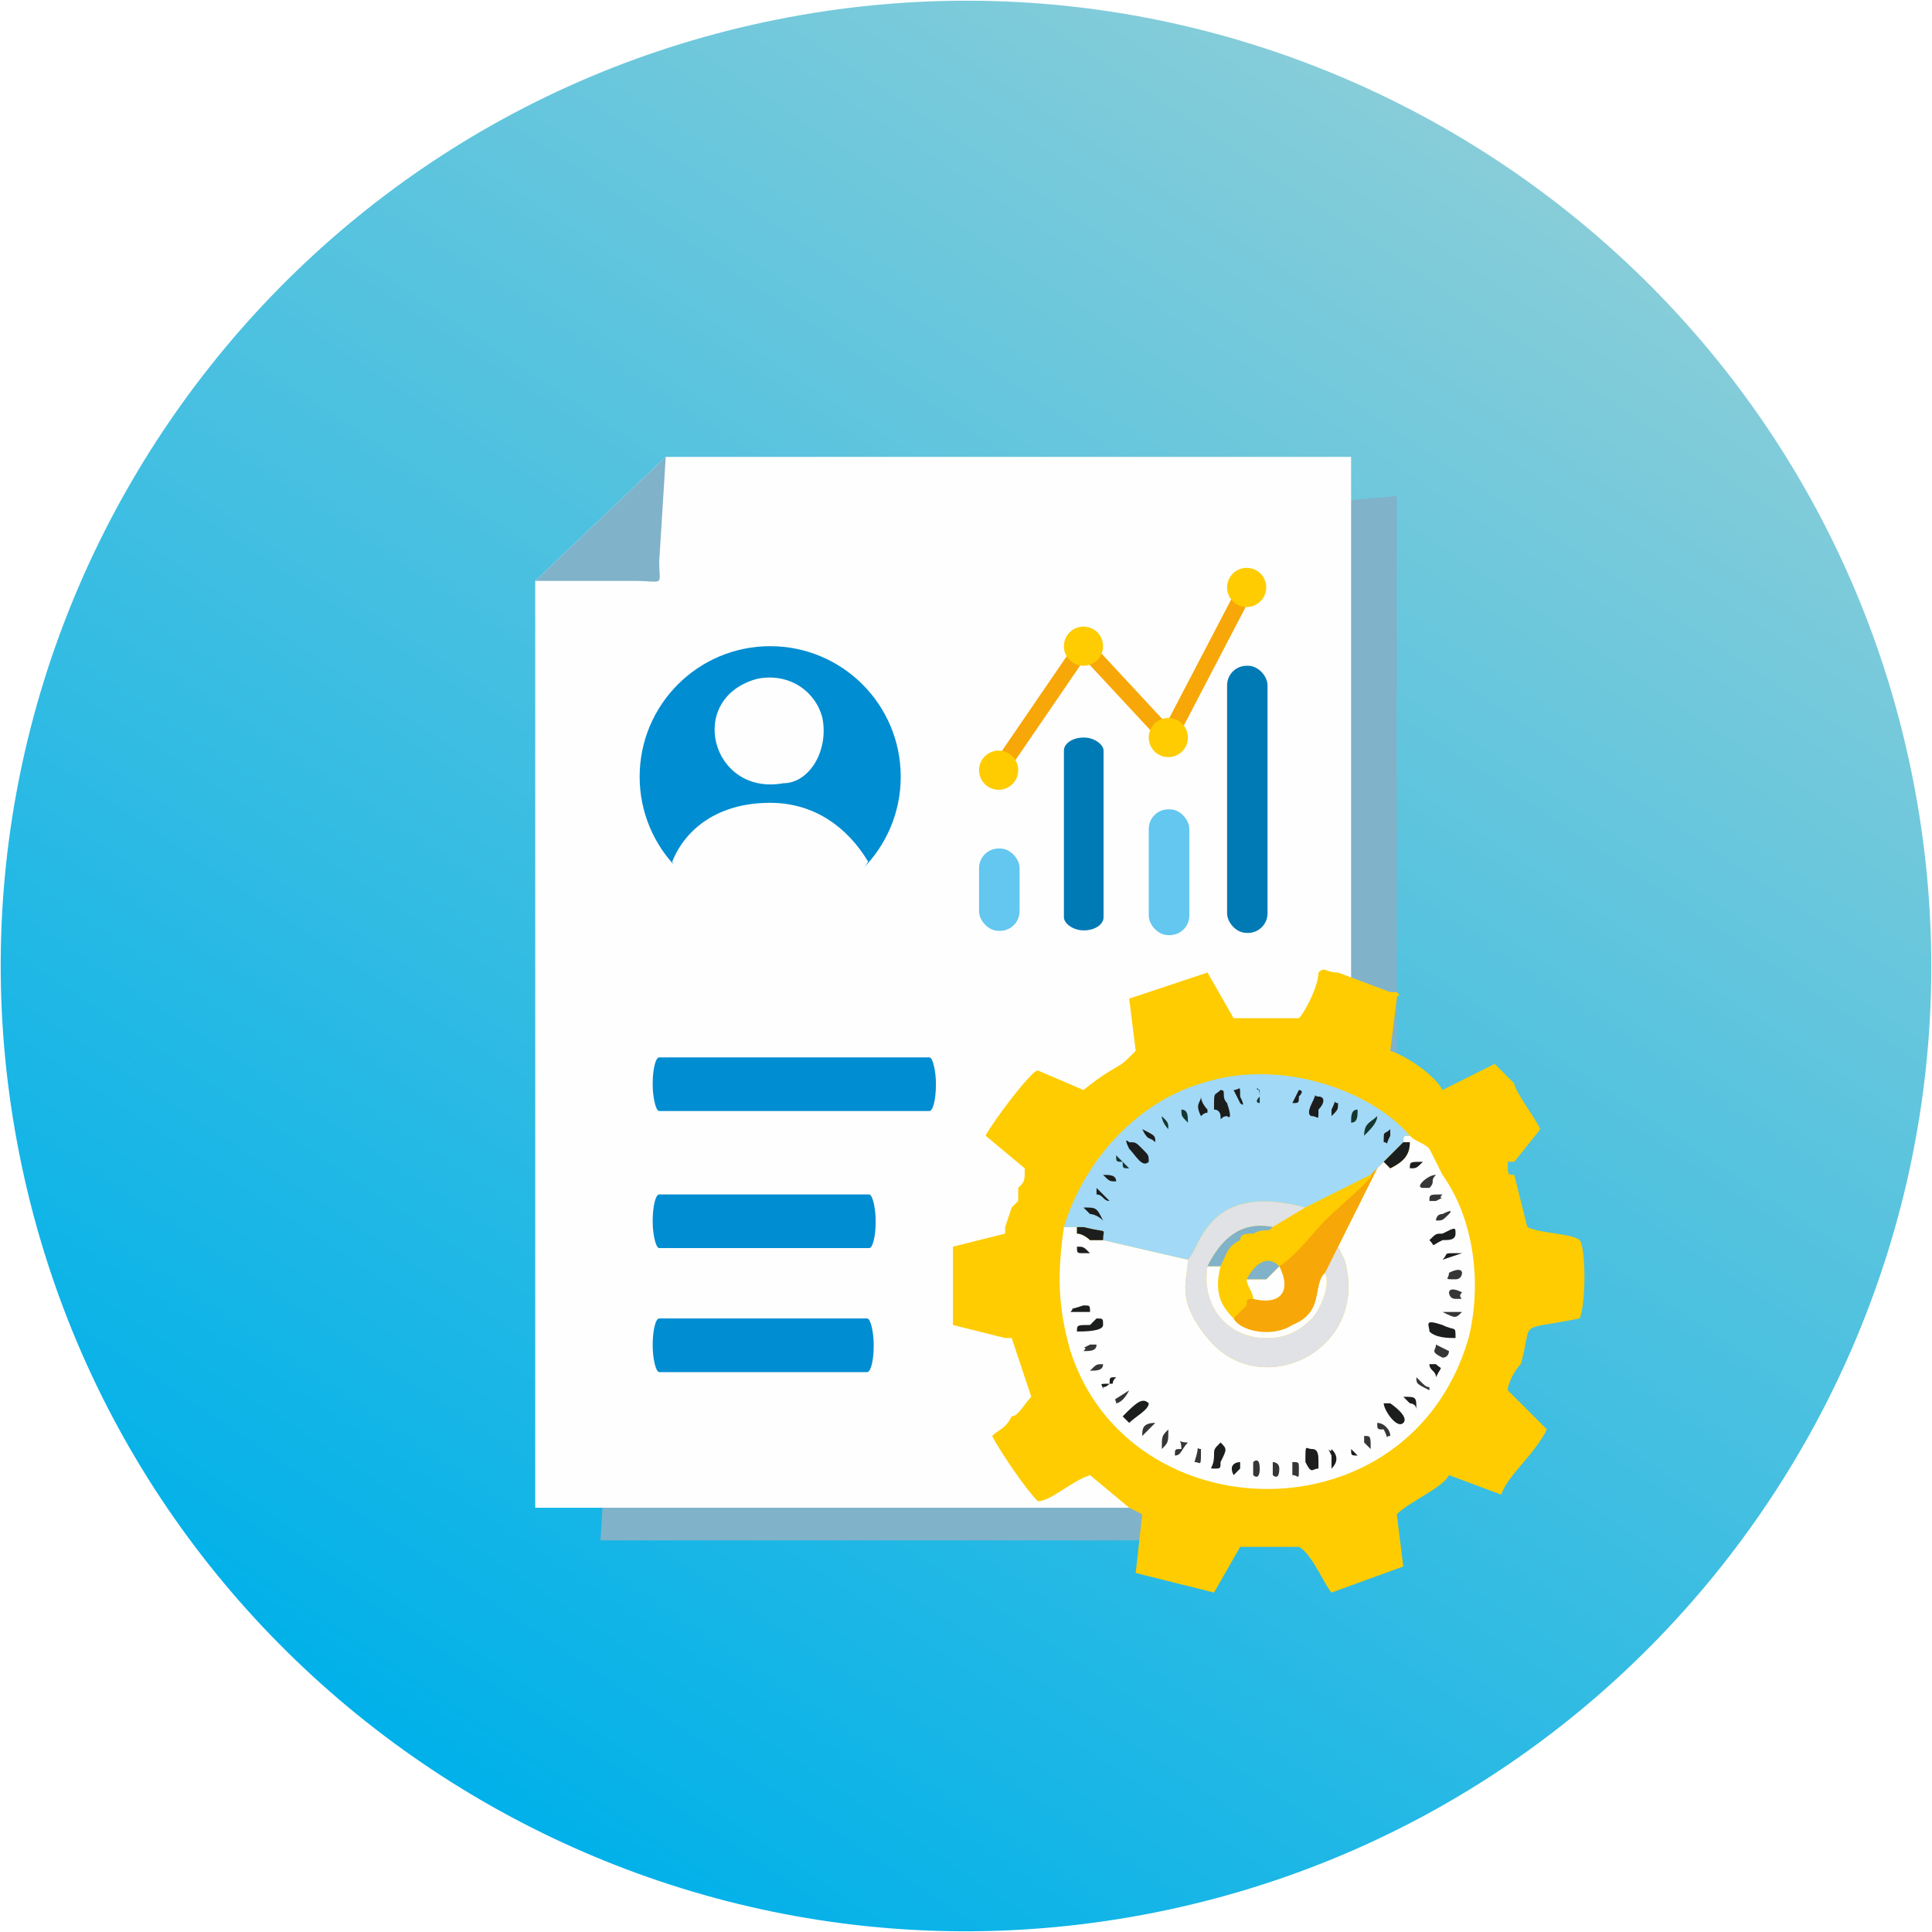 <?xml version="1.0" encoding="utf-8"?><svg xmlns="http://www.w3.org/2000/svg" xmlns:xlink="http://www.w3.org/1999/xlink" xml:space="preserve" width="300px" height="300px" style="shape-rendering:geometricPrecision; text-rendering:geometricPrecision; image-rendering:optimizeQuality; fill-rule:evenodd; clip-rule:evenodd" viewBox="0 0 296 296"> <defs>  <style type="text/css">   <![CDATA[    .str1 {stroke:#F7A707;stroke-width:2.504}    .str0 {stroke:#2B2A29;stroke-width:0.835}    .fil1 {fill:none}    .fil3 {fill:#FEFEFE}    .fil7 {fill:#FECC00}    .fil10 {fill:#F7A707}    .fil8 {fill:#A2D9F7}    .fil2 {fill:#80B2CA}    .fil15 {fill:#008DD2}    .fil6 {fill:#008DD2}    .fil5 {fill:#007AB4}    .fil14 {fill:#163730}    .fil12 {fill:#1C1D1D}    .fil13 {fill:#363636}    .fil4 {fill:#63C7EF}    .fil9 {fill:#E0E2E6}    .fil11 {fill:#FEFEFE}    .fil0 {fill:url(#id2)}   ]]>  </style>   <clipPath id="id0">    <path d="M293 119c16,80 -36,158 -116,174 -80,16 -158,-36 -174,-116 -16,-80 36,-158 116,-174 80,-16 158,36 174,116z"></path>   </clipPath>    <clipPath id="id1">     <path d="M146 149l99 0 0 98 -99 0 0 -98z"></path>    </clipPath>  <linearGradient id="id2" gradientUnits="userSpaceOnUse" x1="65.829" y1="270.692" x2="229.693" y2="24.83">   <stop offset="0" style="stop-opacity:1; stop-color:#01B1E9"></stop>   <stop offset="1" style="stop-opacity:1; stop-color:#87CDD9"></stop>  </linearGradient> </defs> <g id="Layer_x0020_1">    <path class="fil0" d="M293 119c16,80 -36,158 -116,174 -80,16 -158,-36 -174,-116 -16,-80 36,-158 116,-174 80,-16 158,36 174,116z"></path>  <g style="clip-path:url(#id0)">   <g id="_1952694087408">    <ellipse class="fil1 str0" transform="matrix(0.196 0.981 -0.981 0.196 130.546 -78.617)" rx="12" ry="21"></ellipse>   </g>  </g>  <path class="fil1" d="M293 119c16,80 -36,158 -116,174 -80,16 -158,-36 -174,-116 -16,-80 36,-158 116,-174 80,-16 158,36 174,116z"></path>  <g id="_1952694089328">   <polygon class="fil2" points="101,86 214,76 214,236 92,236 "></polygon>   <polygon class="fil3" points="207,70 102,70 82,89 82,231 207,231 "></polygon>   <path class="fil2" d="M101 86l1 -16 -20 19c2,0 10,0 15,0 5,0 4,1 4,-3z"></path>  </g>  <rect class="fil4" x="150" y="130" width="6.21" height="12.615" rx="3" ry="3"></rect>  <rect class="fil5" x="163" y="113" width="6.075" height="29.541" rx="3" ry="2"></rect>  <rect class="fil4" x="176" y="124" width="6.216" height="19.271" rx="3" ry="3"></rect>  <rect class="fil5" x="188" y="102" width="6.197" height="40.933" rx="3" ry="3"></rect>  <rect class="fil6" x="100" y="162" width="43.39" height="8.219" rx="1" ry="4"></rect>  <rect class="fil6" x="100" y="183" width="34.158" height="8.219" rx="1" ry="4"></rect>  <rect class="fil6" x="100" y="202" width="33.86" height="8.219" rx="1" ry="4"></rect>  <g id="_1952694092816">   <g style="clip-path:url(#id1)">    <image x="146" y="149" width="98.638" height="97.482"></image>   </g>  </g>  <path class="fil7" d="M174 161l-1 1c-2,2 -2,1 -7,5l-7 -3c-1,0 -7,8 -8,10l6 5c0,2 0,2 -1,3 0,1 0,1 0,2l-1 1 -1 3 0 1 -4 1 -4 1 0 12 8 2c0,0 0,0 1,0l3 9c-1,1 -2,3 -3,3 -1,2 -2,2 -3,3 1,2 5,8 7,10 2,0 5,-3 8,-4l6 5 2 1 -1 9 12 3 4 -7 9 0c2,1 4,6 5,7l11 -4 -1 -8c2,-2 7,-4 8,-6l8 3c1,-3 5,-6 7,-10l-6 -6c0,-1 1,-3 2,-4 2,-7 -1,-5 9,-7 1,-2 1,-11 0,-12 -1,-1 -6,-1 -8,-2l-2 -8c-1,0 -1,0 -1,-2 0,0 0,0 1,0l4 -5c-1,-2 -4,-6 -4,-7l-3 -3c-2,1 -6,3 -8,4 -1,-2 -5,-5 -8,-6l1 -8c0,-1 1,0 0,-1 -1,0 -1,0 -1,0l-8 -3c-2,0 -2,-1 -3,0 0,2 -2,6 -3,7l-10 0 -4 -7 -12 4 1 8z"></path>  <path class="fil3" d="M215 175c0,0 0,0 1,0 0,2 -1,3 -3,4l-1 -1 -1 1 -6 12 1 2c4,14 -13,22 -21,12 -5,-6 -3,-9 -3,-12l-13 -3c-1,0 0,0 -2,0 0,0 -1,-1 -2,-1l0 -1 -2 0c-1,7 -1,12 1,19 9,28 52,29 61,-2 2,-8 1,-18 -4,-25 -1,-2 -1,-2 -2,-4 -1,-1 -2,-1 -3,-2 -1,0 -1,0 -1,1z"></path>  <path class="fil8" d="M163 188l2 0 1 0c0,0 0,0 0,0 4,1 3,0 3,2l13 3c2,-2 3,-12 18,-8l10 -5 1 -1 1 -1 3 -3c0,-1 0,-1 1,-1 -6,-7 -20,-12 -32,-8 -10,3 -18,12 -21,22z"></path>  <path class="fil9" d="M182 193c0,3 -2,6 3,12 8,10 25,2 21,-12l-1 -2 -2 4c1,2 -1,6 -2,7 -2,2 -4,3 -7,3 -6,0 -10,-5 -9,-11 2,-4 5,-7 10,-6l5 -3c-15,-4 -16,6 -18,8z"></path>  <path class="fil7" d="M200 185l-5 3c-1,1 -1,0 -3,1 -1,0 -2,0 -2,1 -2,1 -2,2 -3,4 -1,4 0,6 2,8 1,-1 1,-1 2,-2 0,-1 0,-1 1,-1 0,-1 -1,-2 -1,-3 1,-2 3,-4 5,-2l0 0c3,-2 5,-5 7,-7 2,-2 8,-7 7,-7l-10 5z"></path>  <path class="fil10" d="M210 180c1,0 -5,5 -7,7 -2,2 -4,5 -7,7 2,4 0,6 -4,5 -1,0 -1,0 -1,1 -1,1 -1,1 -2,2 1,2 6,3 9,1 5,-2 3,-6 5,-8l2 -4 6 -12 -1 1z"></path>  <path class="fil11" d="M203 195c-2,2 0,6 -5,8 -3,2 -8,1 -9,-1 -2,-2 -3,-4 -2,-8l-2 0c-1,6 3,11 9,11 3,0 5,-1 7,-3 1,-1 3,-5 2,-7z"></path>  <path class="fil11" d="M191 196c0,1 1,2 1,3 4,1 6,-1 4,-5l0 0 -2 2 -3 0z"></path>  <path class="fil2" d="M185 194l2 0c1,-2 1,-3 3,-4 0,-1 1,-1 2,-1 2,-1 2,0 3,-1 -5,-1 -8,2 -10,6z"></path>  <path class="fil2" d="M191 196l3 0 2 -2c-2,-2 -4,0 -5,2z"></path>  <path class="fil12" d="M172 217l1 1c1,-1 3,-2 3,-3 -1,-1 -2,0 -4,2z"></path>  <path class="fil12" d="M173 175c0,0 -1,-1 0,1 1,1 2,3 3,2 0,-1 0,-1 -1,-2 -1,-1 -1,-1 -2,-1z"></path>  <path class="fil12" d="M213 215l-1 0c0,1 2,4 3,3 1,-1 -2,-3 -2,-3z"></path>  <path class="fil12" d="M186 225c1,0 1,0 1,-1 1,-2 1,-2 0,-3 -1,1 -1,1 -1,2 0,2 -1,2 0,2z"></path>  <path class="fil12" d="M212 178l1 1c2,-1 3,-2 3,-4 -1,0 -1,0 -1,0l-3 3z"></path>  <path class="fil12" d="M165 188l0 1c1,0 2,1 2,1 2,0 1,0 2,0 0,-2 1,-1 -3,-2 0,0 0,0 0,0l-1 0z"></path>  <path class="fil12" d="M201 171c1,0 1,1 1,-1 1,-1 1,-2 0,-2 -1,0 0,-1 -1,1 -1,2 0,2 0,2z"></path>  <path class="fil12" d="M219 190c1,1 0,1 2,0 1,0 2,0 2,-1 0,-1 0,-1 -2,0 -1,0 -1,0 -2,1z"></path>  <path class="fil12" d="M202 225c0,0 0,1 0,-1 0,-1 0,-2 -1,-2 -1,0 -1,-1 -1,2 1,2 1,1 2,1z"></path>  <path class="fil12" d="M187 167c-1,1 -1,0 -1,3 1,0 1,1 1,1 0,1 0,0 1,0 0,0 1,1 0,-2 -1,-1 0,-2 -1,-2z"></path>  <path class="fil12" d="M165 204c1,0 4,0 4,-1 0,-1 0,-1 -1,-1 0,0 -1,1 -1,1 -2,0 -2,0 -2,1z"></path>  <path class="fil12" d="M219 204c1,1 3,1 4,1 0,-2 0,-1 -2,-2 -3,-1 -2,0 -2,1z"></path>  <path class="fil13" d="M219 213c0,-1 0,0 -1,-1 0,0 0,0 -1,-1 0,1 0,1 2,2z"></path>  <path class="fil13" d="M175 220c1,-1 0,0 1,-1 1,-1 1,-1 1,-1 -2,0 -2,1 -2,2z"></path>  <path class="fil13" d="M218 182c0,0 -1,0 1,0 1,-1 0,-1 1,-2 -1,0 -2,1 -2,1 -1,1 0,1 0,1z"></path>  <path class="fil13" d="M183 224c1,0 1,1 1,-2 -1,0 0,-1 -1,2z"></path>  <path class="fil13" d="M222 195c0,1 -1,1 1,1 1,0 1,-1 1,-1 0,0 0,-1 -2,0z"></path>  <path class="fil13" d="M219 184c0,0 0,0 1,0 2,-1 0,0 1,-1 -2,0 -2,0 -2,1z"></path>  <path class="fil13" d="M222 198c0,0 0,1 1,1 2,0 0,0 1,-1 -2,-1 -2,0 -2,0z"></path>  <path class="fil13" d="M210 222c0,-2 0,-2 -1,-2 0,0 0,0 0,1 1,1 0,0 1,1z"></path>  <path class="fil13" d="M222 207l-2 -1c0,1 -1,1 1,2 1,0 1,-1 1,-1z"></path>  <path class="fil14" d="M209 174c1,-1 2,-2 2,-3 -1,1 -2,1 -2,3z"></path>  <path class="fil14" d="M207 172c1,0 1,-1 1,-2 -1,0 -1,1 -1,2z"></path>  <path class="fil13" d="M171 215c0,0 1,0 2,-2 -3,2 -2,1 -2,2z"></path>  <path class="fil13" d="M213 220c0,-1 -1,-2 -2,-2 0,1 0,1 1,1 1,2 0,1 1,1z"></path>  <path class="fil13" d="M220 187c1,0 1,0 2,-1 0,0 1,-1 -1,0 -1,0 -1,1 -1,1z"></path>  <path class="fil13" d="M178 222c1,-1 1,-1 1,-3 -1,1 -1,1 -1,3z"></path>  <path class="fil14" d="M182 172c0,-1 0,-2 -1,-2 0,1 0,1 1,2z"></path>  <path class="fil13" d="M180 223c1,0 1,-1 2,-2 -2,0 -1,-1 -1,1 -1,0 -1,0 -1,1z"></path>  <path class="fil13" d="M167 210c1,0 2,0 2,-1 -1,0 -1,0 -2,1z"></path>  <path class="fil13" d="M166 207c1,0 2,0 2,-1 0,0 0,0 -1,0 -2,1 0,0 -1,1z"></path>  <path class="fil14" d="M193 169c0,-1 0,-2 0,-2 -1,0 0,-1 0,1 -1,1 0,1 0,1z"></path>  <path class="fil12" d="M190 169c0,0 1,1 0,-1 0,-2 0,-1 -1,-1l1 2z"></path>  <path class="fil13" d="M198 226c1,0 1,1 1,-1 0,-1 0,-1 -1,-1 0,1 0,1 0,2z"></path>  <path class="fil13" d="M195 226c0,0 1,1 1,-1 0,-1 -1,-1 -1,-1 0,1 0,1 0,2z"></path>  <path class="fil12" d="M169 213c0,-1 0,0 1,-1 1,0 0,0 1,-1 -1,0 -1,0 -1,1 -2,0 -1,0 -1,1z"></path>  <path class="fil14" d="M173 179c-1,-1 -1,-1 -2,-2 0,1 0,1 1,1 0,1 0,1 1,1z"></path>  <path class="fil12" d="M164 201c2,0 2,0 3,0 0,-1 0,-1 -1,-1 -3,1 -1,0 -2,1z"></path>  <path class="fil12" d="M216 179c1,0 1,0 2,-1 -2,0 -2,0 -2,1z"></path>  <path class="fil12" d="M221 193l3 -1c-1,0 1,0 -1,0 -2,0 -1,0 -2,1z"></path>  <path class="fil12" d="M189 226c0,0 0,0 1,-1 0,-1 0,-1 0,-1 0,0 -2,0 -1,2z"></path>  <path class="fil12" d="M167 192c-1,-1 -1,-1 -2,-1 0,1 0,1 1,1 1,0 1,0 1,0z"></path>  <path class="fil12" d="M220 211c1,-2 1,-1 0,-2 -1,0 -1,0 -1,0 0,1 1,1 1,2z"></path>  <path class="fil13" d="M221 201c2,1 2,1 3,0 -1,0 -1,0 -2,0 -1,0 0,0 -1,0z"></path>  <path class="fil12" d="M169 187c-1,-2 -1,-2 -3,-2 1,1 0,0 1,1 0,0 1,0 2,1z"></path>  <path class="fil12" d="M204 171c1,-1 1,-1 1,-2 -1,0 0,-1 -1,1 0,0 0,0 0,1z"></path>  <path class="fil12" d="M184 171c1,-1 1,0 1,-1 0,0 -1,-1 -1,-2 0,1 -1,1 0,3z"></path>  <path class="fil12" d="M171 181c0,-1 -1,-1 -2,-1 1,1 1,1 2,1z"></path>  <path class="fil14" d="M179 173c0,-1 0,-1 -1,-2 0,1 1,2 1,2z"></path>  <path class="fil13" d="M192 226c0,0 1,1 1,-1 0,-2 -1,-1 -1,-1l0 2z"></path>  <path class="fil12" d="M177 175c0,-1 0,-1 -2,-2 1,2 1,1 2,2z"></path>  <path class="fil12" d="M208 223c-1,-1 -1,-1 -2,-2 0,0 1,1 1,1 0,1 0,1 1,1z"></path>  <path class="fil12" d="M212 175c1,0 0,1 1,-1 0,0 0,0 0,-1 -1,1 -1,0 -1,2z"></path>  <path class="fil12" d="M170 184c-1,-1 -1,-1 -2,-2 0,1 0,1 0,1 1,0 1,1 2,1z"></path>  <path class="fil12" d="M217 216c0,-2 0,-2 -2,-2 1,1 0,0 1,1 0,0 1,0 1,1z"></path>  <path class="fil12" d="M204 225c1,-1 1,-2 0,-3 0,1 -1,-1 0,1 0,1 0,1 0,2z"></path>  <path class="fil12" d="M196 169l0 -2c0,0 0,-1 0,1 0,2 0,0 0,1z"></path>  <path class="fil12" d="M198 169c1,0 1,0 1,-1 1,-1 0,-1 0,-1l-1 2z"></path>  <circle class="fil15" cx="118" cy="119" r="20"></circle>  <g id="_1952694126704">   <path class="fil3" d="M103 132c1,4 8,8 15,8 3,0 6,-1 9,-3 2,-1 5,-3 6,-5 -3,-5 -8,-9 -15,-9 -8,0 -13,4 -15,9z"></path>   <path class="fil3" d="M116 104c-11,3 -7,18 4,16 4,0 7,-5 6,-10 -1,-4 -5,-7 -10,-6z"></path>  </g>  <polyline class="fil1 str1" points="153,118 166,99 179,113 191,90 "></polyline>  <circle class="fil7" cx="166" cy="99" r="3"></circle>  <circle class="fil7" cx="179" cy="113" r="3"></circle>  <circle class="fil7" cx="191" cy="90" r="3"></circle>  <circle class="fil7" cx="153" cy="118" r="3"></circle> </g></svg>
